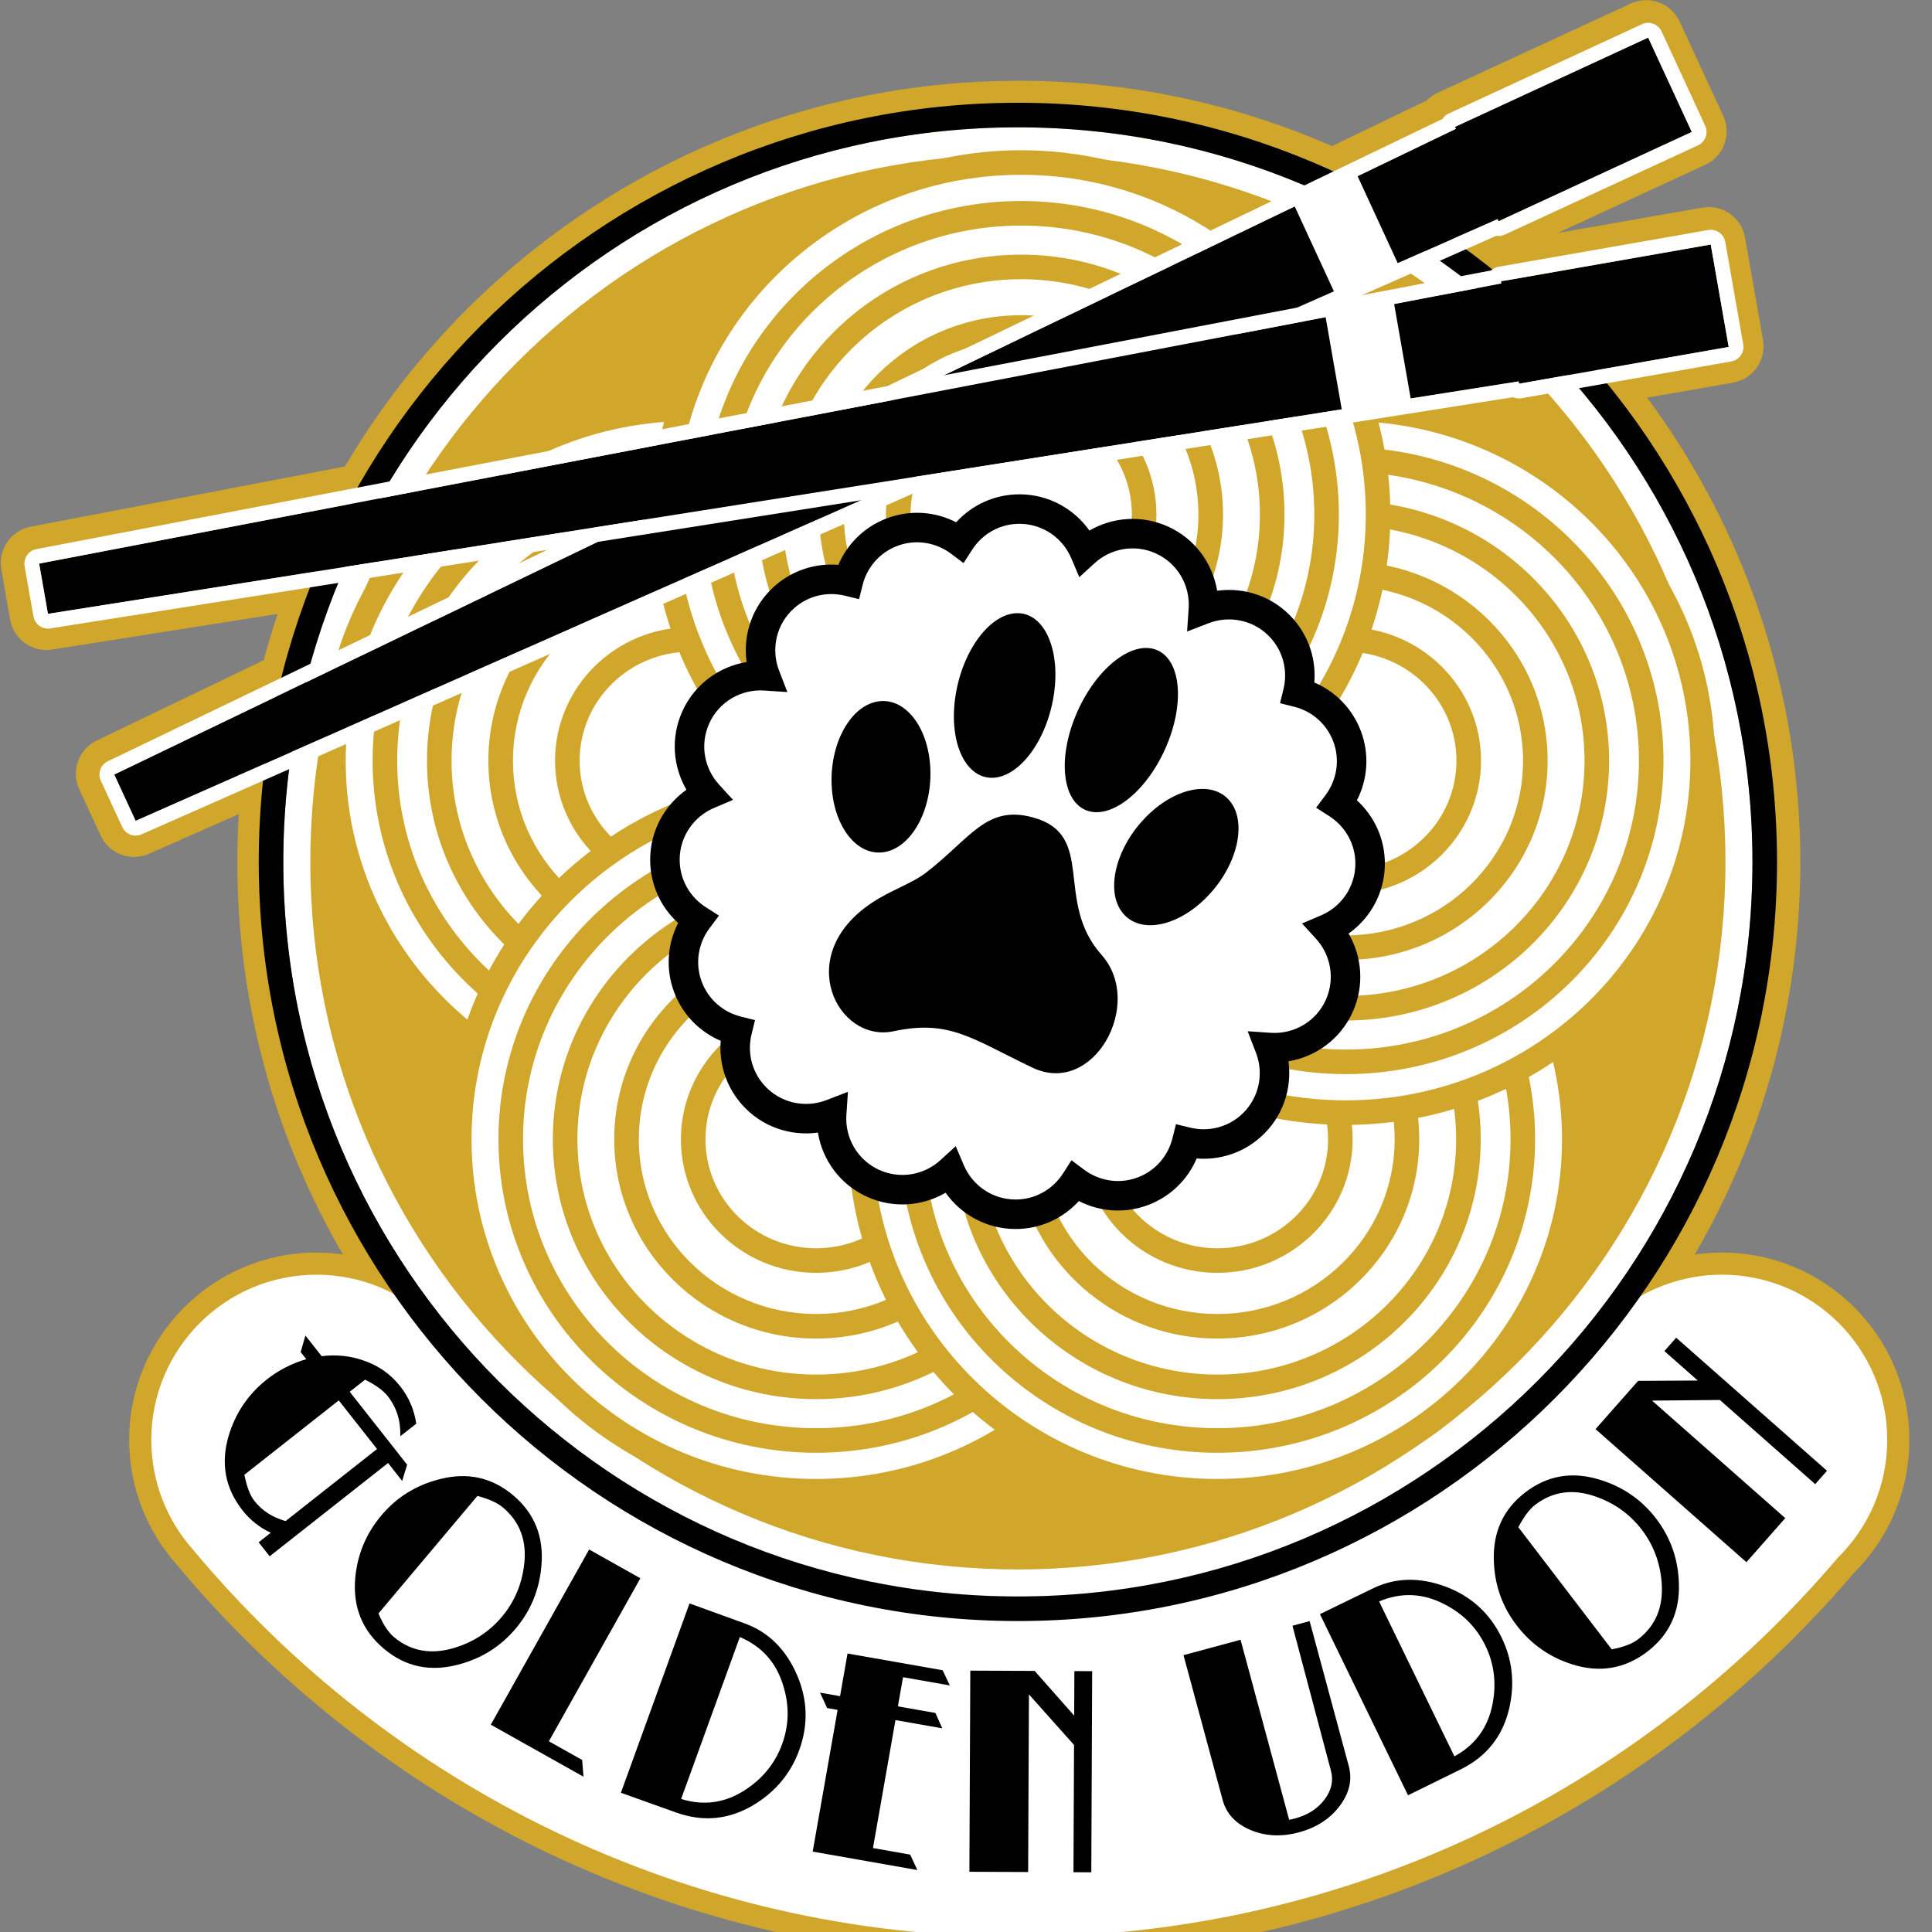 <?xml version="1.0" encoding="UTF-8" standalone="no"?>
<!DOCTYPE svg PUBLIC "-//W3C//DTD SVG 1.1//EN" "http://www.w3.org/Graphics/SVG/1.1/DTD/svg11.dtd">
<svg width="100%" height="100%" viewBox="0 0 32 32" version="1.1" xmlns="http://www.w3.org/2000/svg" xmlns:xlink="http://www.w3.org/1999/xlink" xml:space="preserve" xmlns:serif="http://www.serif.com/" style="fill-rule:evenodd;clip-rule:evenodd;stroke-linejoin:round;stroke-miterlimit:2;">
    <rect x="0" y="0" width="32" height="32" fill="#808080" stroke="none"/>
    <g transform="matrix(0.036,0,0,0.036,0.36,-0.095)">
        <g transform="matrix(1.696,0,0,1.696,-870.649,-118.293)">
            <path d="M868.769,110.938C842.766,99.543 814.037,93.215 783.841,93.215C705.996,93.215 637.892,135.261 601.033,197.855C601.034,197.855 515.78,214.187 515.78,214.187C510.416,215.215 506.868,220.356 507.812,225.736L510.201,239.361C511.144,244.736 516.222,248.363 521.612,247.511L582.789,237.842C581.404,241.969 580.144,246.153 579.011,250.389L533.695,272.198C528.773,274.567 526.662,280.446 528.953,285.404L534.756,297.961C537.046,302.915 542.884,305.119 547.875,302.914L572.237,292.15C571.974,296.473 571.84,300.829 571.84,305.216C571.84,343.978 582.266,380.324 600.46,411.598C598.127,411.269 595.744,411.1 593.321,411.1C565.272,411.1 542.499,433.872 542.499,461.921C542.499,474.783 547.287,486.535 555.173,495.489C609.724,560.995 691.946,602.744 783.841,602.744C874.567,602.744 955.864,562.051 1010.47,497.916C1019.7,488.72 1025.42,475.983 1025.42,461.921C1025.42,433.872 1002.65,411.1 974.602,411.1C972.088,411.1 969.617,411.282 967.201,411.636C985.409,380.353 995.843,343.993 995.843,305.216C995.843,258.03 980.393,214.423 954.285,179.187L977.598,175.098C983.038,174.144 986.674,168.961 985.72,163.521L980.85,135.752C979.896,130.312 974.713,126.675 969.273,127.629L930.035,134.511L970.056,116.017C975.069,113.7 977.255,107.758 974.938,102.744L963.112,77.151C960.795,72.138 954.853,69.952 949.839,72.269L897.435,96.485C896.302,97.009 895.314,97.718 894.489,98.56L868.769,110.938ZM858.617,126.895C856.957,126.197 855.284,125.521 853.601,124.869C853.462,124.815 853.327,124.757 853.195,124.692L853.126,124.671L853.055,124.658L852.774,124.55L852.502,124.447L852.498,124.445L852.835,124.507C852.55,124.348 852.281,124.167 852.031,123.969L850.289,123.62L851.969,123.918L851.888,123.85L851.395,123.763C850.952,123.736 850.514,123.659 850.089,123.533L850.012,123.519L849.729,123.416L849.456,123.317L849.452,123.316L851.49,123.673L851.454,123.564L851.203,123.569L850.535,123.453C850.1,123.426 849.669,123.351 849.251,123.229L849.175,123.216L848.059,122.82L847.568,122.647L846.355,122.228L846.067,122.129L844.678,121.663L844.544,121.618L843.005,121.116C842.861,121.069 842.721,121.019 842.584,120.961L842.443,120.936L842.571,120.956L842.431,120.899L842.314,120.876L842.258,120.861L842.157,120.845C841.593,120.667 841.024,120.49 840.455,120.315L840.215,120.235L840.171,120.229C839.89,120.143 839.603,120.056 839.316,119.97C838.882,119.84 838.473,119.665 838.094,119.451L837.98,119.435C837.695,119.416 837.412,119.376 837.132,119.316L837.031,119.302C836.364,119.111 835.694,118.923 835.022,118.739C834.725,118.658 834.439,118.555 834.166,118.434L834.053,118.423L833.707,118.366L833.581,118.35L833.117,118.228L830.979,117.678L830.979,117.677L830.74,117.611L830.688,117.605L830.401,117.534L830.111,117.462L830.107,117.461L830.381,117.494L830.109,117.388L829.892,117.291L829.519,117.246L829.341,117.231L829.154,117.203L828.944,117.179L828.031,116.964L827.26,116.784L826.531,116.619L825.715,116.436L825.017,116.284L824.173,116.102L823.453,115.951L822.494,115.752L823.689,115.872L823.623,115.725C823.444,115.741 823.263,115.749 823.08,115.749L821.903,115.633L821.313,115.516L820.721,115.4L821.861,115.51C821.861,115.51 821.739,115.256 821.551,114.821C821.061,114.98 820.544,115.075 820.01,115.101L819.721,115.108L818.647,115.011L818.353,114.958L818.348,114.957L818.055,114.904L818.052,114.904L819.108,114.997L819.079,114.936L818.801,114.943L817.753,114.85L816.861,114.696L815.953,114.541L815.348,114.441L814.304,114.272L813.809,114.195L812.656,114.018L812.245,113.958L811.009,113.779L810.657,113.73L809.362,113.554L809.047,113.513L807.715,113.344L807.415,113.307L806.068,113.147L805.763,113.113L804.419,112.966L804.092,112.932L802.77,112.798L802.404,112.764L801.119,112.644L800.702,112.609L799.466,112.505L798.985,112.468L797.811,112.38L797.258,112.342L796.153,112.268L795.521,112.231L794.492,112.171L793.777,112.134L792.828,112.087L792.028,112.054L791.004,112.012L791.222,112.016L791.039,111.699C790.489,111.866 789.906,111.955 789.303,111.955L789.142,111.953L787.291,111.915L786.418,111.899L783.841,111.881L781.301,111.898L780.534,111.913L778.765,111.947L777.886,111.975L776.239,112.029L775.254,112.073L773.585,112.149L773.272,112.157L772.969,112.15C772.286,112.116 771.633,111.968 771.029,111.723L771.048,112.286L771.428,112.274L770.319,112.35L769.443,112.411L768.424,112.49L767.612,112.555L766.58,112.645L765.775,112.716L764.797,112.811L763.776,112.912L763.159,112.944L762.861,112.936C761.17,112.853 759.656,112.069 758.615,110.861L758.78,113.445L759.528,113.398L758.652,113.511L757.994,113.597L757.205,113.705L756.614,113.787L755.765,113.91L755.236,113.987L754.334,114.124L753.86,114.196L752.912,114.347L752.486,114.415L751.499,114.58L751.113,114.645L750.097,114.822L749.742,114.884L748.705,115.072L748.372,115.133L747.325,115.331L747.004,115.393L745.957,115.598L745.636,115.662L744.603,115.873L744.269,115.942L743.262,116.155L742.902,116.232L741.937,116.443L741.535,116.532L740.627,116.738L740.168,116.843L739.334,117.038L738.801,117.164L738.058,117.344L737.285,117.532L736.527,117.625L736.414,117.677L736.281,117.73L736.705,117.677L736.414,117.75L736.145,117.784L736.143,117.784L736.409,117.751L736.414,117.75L736.411,117.751L736.125,117.824L735.975,117.842C735.835,117.892 735.692,117.934 735.546,117.972L733.719,118.452L733.279,118.572L731.797,118.978L731.75,118.984L731.511,119.058L729.692,119.579L729.504,119.634L727.885,120.115L727.532,120.224L726.09,120.667L725.6,120.823L724.306,121.236L723.703,121.434L722.532,121.82L721.839,122.055L720.767,122.42L720.004,122.687L719.01,123.037L718.197,123.33L717.12,123.721L717.083,123.727L716.843,123.823L714.832,124.58L714.2,124.826L712.709,125.407L710.498,125.829C710.291,125.829 710.085,125.818 709.883,125.796L709.933,126.054L712.161,125.625C711.89,125.733 711.62,125.842 711.341,125.955L709.087,126.394L708.819,126.389L708.782,126.386L708.806,126.509L711.069,126.066L710.251,126.402L709.695,126.632L708.941,126.948L708.449,127.155L707.668,127.49L707.202,127.69L706.42,128.031L705.954,128.235L705.191,128.574L704.707,128.791L703.977,129.122L703.463,129.355L702.775,129.673L702.222,129.93L701.583,130.23L700.853,130.575L700.755,130.597C700.616,130.68 700.472,130.757 700.324,130.828C699.882,131.04 699.441,131.254 699.005,131.468L697.313,131.86C696.841,132.384 696.268,132.833 695.603,133.175C695.253,133.355 694.904,133.536 694.563,133.714L693.892,133.879C693.552,134.181 693.172,134.447 692.754,134.671C692.322,134.903 691.891,135.135 691.468,135.366L689.104,135.969C689.039,136.065 688.972,136.159 688.901,136.251L690.699,135.788C690.526,135.883 690.353,135.979 690.188,136.071L688.748,136.444C688.632,136.584 688.509,136.719 688.378,136.848L689.168,136.641C688.915,136.784 688.662,136.927 688.405,137.073L688.199,137.128L687.985,137.207L687.897,137.281L687.889,137.287L688.153,137.217C687.902,137.361 687.651,137.505 687.392,137.654L687.366,137.661L687.141,137.799L685.688,138.65L685.217,138.931L684.127,139.582L684.044,139.605C683.911,139.704 683.773,139.796 683.629,139.884L682.184,140.771L681.778,141.025L680.656,141.728L680.408,141.8L680.406,141.802L680.254,141.929L680.41,141.884C680.248,141.986 680.087,142.089 679.92,142.196L679.896,142.203L679.674,142.353L679.671,142.355L677.963,143.463L677.94,143.47L677.721,143.623L675.597,145.042L674.926,145.502L673.385,146.562L669.951,147.642C667.755,147.642 665.771,146.447 664.724,144.587C647.572,157.331 632.527,172.757 620.213,190.244C620.382,190.333 620.548,190.432 620.71,190.539C623.475,192.366 624.235,196.088 622.408,198.853C622.195,199.176 621.982,199.5 621.77,199.825L616.744,202.549L616.437,202.538L616.58,202.8L621.611,200.07C621.491,200.254 621.371,200.439 621.253,200.622C620.218,202.229 618.483,203.239 616.591,203.359L616.21,203.371L616.148,203.258L615.886,203.14L615.587,202.994C614.518,202.845 613.517,202.411 612.686,201.751L612.842,201.494C612.223,201.001 611.697,200.382 611.306,199.662L611.27,199.589C610.948,199.139 610.686,198.651 610.517,198.13C610.267,196.777 610.49,195.361 611.175,194.133L611.168,194.122C610.228,195.615 610.138,196.96 610.517,198.13C610.627,198.748 610.837,199.352 611.146,199.92C611.538,200.64 612.065,201.259 612.686,201.751C611.788,203.23 610.915,204.714 610.06,206.209C609.62,206.979 609.021,207.632 608.313,208.131C608.163,210.814 606.21,213.154 603.451,213.682L524.592,228.79L525.633,234.727L590.96,224.401C593.083,224.066 595.224,224.892 596.572,226.567C597.919,228.242 598.268,230.51 597.485,232.513C594.501,240.143 591.973,248.005 589.935,256.062C589.499,257.785 588.321,259.226 586.72,259.996L540.673,282.157L544.825,291.142L576.648,277.082C578.61,276.215 580.886,276.462 582.617,277.729C584.348,278.996 585.271,281.091 585.037,283.224C584.246,290.448 583.84,297.785 583.84,305.216C583.84,347.458 596.963,386.658 619.35,418.954C620.929,421.232 620.743,424.295 618.899,426.364C617.054,428.434 614.033,428.97 611.589,427.663C606.143,424.749 599.923,423.1 593.321,423.1C571.895,423.1 554.499,440.495 554.499,461.921C554.499,471.76 558.168,480.749 564.208,487.592C564.247,487.636 564.285,487.68 564.322,487.725C616.693,550.647 695.622,590.744 783.841,590.744C870.998,590.744 949.085,551.608 1001.49,489.95C1001.6,489.816 1001.72,489.686 1001.85,489.562C1008.99,482.524 1013.42,472.736 1013.42,461.921C1013.42,440.495 996.028,423.1 974.602,423.1C967.864,423.1 961.524,424.818 956.001,427.843C953.559,429.18 950.518,428.662 948.657,426.592C946.795,424.521 946.603,421.442 948.192,419.156C970.665,386.822 983.843,347.546 983.843,305.216C983.843,284.569 980.707,264.649 974.884,245.905C974.222,246.207 973.503,246.389 972.761,246.434L972.399,246.445L971.981,246.147C969.657,246.025 967.61,244.565 966.739,242.406L966.726,242.397C966.564,241.928 966.402,241.463 966.239,240.998L966.151,240.728L966.141,240.721C966.022,240.385 965.902,240.051 965.782,239.717C965.694,239.472 965.622,239.225 965.569,238.977C965.45,238.753 965.346,238.519 965.255,238.275C964.907,237.331 964.551,236.39 964.189,235.457C964.115,235.266 964.051,235.073 963.998,234.88L963.944,234.778L963.885,234.645L963.867,234.633C963.759,234.358 963.651,234.084 963.542,233.81L963.443,233.543L963.432,233.536L962.987,232.436L962.771,231.904L962.155,230.422C961.263,228.301 961.683,225.956 963.047,224.292L960.184,222.428C959.576,222.164 959.015,221.8 958.527,221.35L957.848,220.908L958.462,221.292L958.44,221.273L958.171,220.999L957.763,220.734L958.148,220.975C957.776,220.567 957.456,220.105 957.204,219.595L957.203,219.595L957.069,219.325L957.074,219.333L962.444,222.657L962.555,222.044C962.729,221.127 963.098,219.313 963.611,217.517C961.725,213.662 959.719,209.876 957.596,206.164C956.774,206.785 955.797,207.189 954.757,207.323L954.568,207.573L954.311,207.904L952.739,207.015C951.425,206.774 950.229,206.098 949.344,205.097L949.171,205L949.343,205.096C949.179,204.915 949.027,204.721 948.888,204.516L948.87,204.505L948.258,203.513C947.145,201.717 947.093,199.563 947.933,197.786C945.968,197.85 944.012,196.946 942.808,195.21L942.676,195.022C941.952,193.979 941.217,192.944 940.473,191.917L940.317,191.69L940.303,191.683C940.239,191.595 940.176,191.508 940.112,191.422L940.115,191.426L940.169,191.453C939.333,190.047 939.135,188.413 939.516,186.915L938.658,186.502C937.313,186.349 936.058,185.746 935.1,184.79L935.021,184.752L935.1,184.79L934.879,184.559L934.807,184.474L934.793,184.468C934.629,184.262 934.461,184.054 934.292,183.845L938.959,186.074C938.959,186.074 938.97,185.534 939.017,184.694L938.582,185.609L933.929,183.397C933.866,183.32 933.803,183.242 933.74,183.165L935.051,182.098L931.333,180.27L935.135,182.03L935.139,182.026L931.284,180.213L935.163,182.007L935.874,181.428C935.952,178.795 936.378,171.293 938.694,171.313C939.593,170.155 940.902,169.35 942.388,169.09L973.555,163.624L970.067,143.734L916.922,153.054C916.718,153.09 916.515,153.115 916.313,153.13L916.01,153.144C913.673,153.195 911.535,151.873 910.515,149.819C909.733,149.614 908.988,149.245 908.329,148.72C906.063,146.914 903.755,145.155 901.407,143.445C899.673,142.182 898.745,140.089 898.973,137.956C899.202,135.823 900.552,133.974 902.515,133.107L907.206,131.034C907.02,128.608 908.333,126.211 910.673,125.13C913.255,123.937 916.248,124.735 917.922,126.889L959.575,107.64L951.104,89.31L904.147,111.009L906.1,105.7L902.935,107.163C902.38,107.857 901.673,108.419 900.868,108.807L871.466,122.957C869.864,123.728 868.002,123.749 866.383,123.013C864.994,122.382 863.596,121.767 862.19,121.17L860.942,127.363L858.617,126.895ZM960.447,222.534L963.119,224.206L963.121,224.205L960.657,222.609L960.526,222.566L960.447,222.534ZM963.155,224.103L963.27,223.491L963.394,222.871C963.244,222.892 963.092,222.908 962.939,222.916L962.712,223.199L962.282,222.917C961.801,222.894 961.331,222.814 960.88,222.682L963.155,224.103ZM965.496,222.171C965.384,222.228 965.273,222.286 965.161,222.344L964.963,222.43L964.72,222.749L964.528,222.995C964.79,222.833 965.068,222.689 965.361,222.566C965.539,222.491 965.72,222.425 965.901,222.369L965.743,222.023L965.496,222.171ZM957.221,219.606L962.124,222.646L962.148,222.647L957.074,219.333L957.221,219.606ZM957.222,219.607C957.577,220.237 958.037,220.788 958.575,221.241L960.027,222.148C960.593,222.398 961.201,222.561 961.831,222.622L957.222,219.607ZM958.688,221.333C959.006,221.59 959.349,221.813 959.713,221.997L958.688,221.333ZM954.301,207.887L954.301,207.886L954.366,207.361L953.987,207.373L953.512,207.107C953.257,207.094 953.006,207.064 952.758,207.019L954.301,207.887ZM616.148,203.258L616.171,203.268L616.084,203.041L616.029,203.039L616.148,203.258ZM616.084,203.041L616.11,203.042L616.024,202.883L615.978,202.767L615.96,202.765L616.024,202.883L616.035,202.91L616.084,203.041ZM621.273,200.573C620.227,202.019 618.59,202.922 616.81,203.039L620.894,200.779L621.273,200.573ZM614.236,199.233L614.13,199.403L615.8,202.471L615.867,202.483L615.978,202.767L616.169,202.786L616.274,202.79L616.124,202.513L615.928,202.493L615.867,202.483L615.563,201.707L615.187,200.786L614.294,199.141L614.236,199.233ZM611.307,193.952L611.297,193.961L611.235,194.082L611.258,194.125L611.219,194.215L614.086,199.474L614.13,199.403L611.258,194.125L611.318,193.986L611.345,193.934L611.307,193.952ZM611.175,194.133L611.192,194.165L611.235,194.082L611.221,194.057L611.175,194.133ZM611.21,194.054L611.206,194.061L611.21,194.054ZM940.332,191.704L940.501,191.897L940.592,191.831L940.324,191.694L940.332,191.704ZM940.292,191.653L940.184,191.477L940.135,191.451L940.292,191.653ZM940.135,191.451L940.182,191.475L940.169,191.453L940.115,191.426L940.135,191.451ZM938.995,186.53L938.66,186.502L939.516,186.914L939.523,186.887L939.572,186.714L939.477,186.717L939.093,186.533L938.995,186.53ZM938.531,178.47C938.257,178.976 937.981,179.468 937.718,179.927L938.908,178.957L938.779,178.796C938.692,178.69 938.609,178.581 938.531,178.47ZM687.101,137.732L687.106,137.74L687.195,137.707L687.101,137.732ZM687.596,137.523L687.553,137.536L687.509,137.565L687.556,137.544L687.596,137.523ZM688.61,136.944L688.132,137.081L688.126,137.088L688.024,137.174L686.944,137.46L686.953,137.476C687.305,137.418 687.65,137.329 687.985,137.207L688.024,137.174L688.199,137.128C688.338,137.072 688.475,137.011 688.61,136.944ZM682.083,128.723L682.153,128.987L682.169,128.991L682.091,128.698L682.083,128.723ZM681.423,127.813L681.385,127.866L681.721,128.445L681.519,127.69L681.423,127.813ZM681.736,127.43L681.921,128.12L681.931,128.099L681.749,127.416L681.736,127.43ZM682.445,126.752L682.263,126.906L682.517,126.828L682.528,126.825L682.498,126.711L682.445,126.752ZM682.813,126.753L682.751,126.521L682.737,126.532L682.796,126.757L682.804,126.755L682.813,126.753ZM703.337,122.104L703.058,122.228C703.78,124.649 705.957,126.373 708.501,126.5L708.474,126.362C706.061,126.116 704.026,124.432 703.337,122.104ZM708.938,125.623L707.88,120.169L707.582,120.292L708.612,125.525C708.72,125.56 708.828,125.593 708.938,125.623L709.007,125.981L709.136,126.001L709.318,126.021L709.345,126.159L709.319,126.021L709.318,126.021L709.255,125.698L709.184,125.684L708.938,125.623ZM707.309,120.405C706.449,120.762 705.592,121.125 704.734,121.495C705.256,123.306 706.59,124.734 708.287,125.406L708.373,125.848L708.62,125.909L708.691,125.923L708.724,126.094L708.855,126.114L709.037,126.135L709.007,125.981L708.876,125.961L708.691,125.923L708.612,125.525L708.438,125.465L708.287,125.406L707.309,120.405ZM711.53,125.864L710.304,126.13C710.721,126.085 711.132,125.996 711.53,125.864ZM709.256,125.699L708.162,120.052L708.153,120.056L709.255,125.698L709.256,125.699L709.319,126.021L709.399,126.03L709.628,126.046L709.572,125.756L709.44,125.736L709.256,125.699ZM706.305,115.275C704.523,116.626 703.601,118.904 704.041,121.188C704.077,121.375 704.122,121.558 704.174,121.737L703.895,121.859C704.519,123.99 706.27,125.586 708.41,126.037L708.373,125.848C706.377,125.311 704.765,123.766 704.174,121.737L704.734,121.495C704.683,121.318 704.639,121.138 704.604,120.955C704.213,118.907 704.915,116.867 706.349,115.495L706.305,115.275ZM735.963,117.844L735.526,117.899L735.527,117.902L735.685,117.887L735.963,117.844ZM736.409,117.752L736.116,117.794L735.977,117.842L736.052,117.83L736.409,117.752ZM706.758,114.962L706.558,115.093L706.594,115.274L706.702,115.181L706.885,115.039L706.859,114.903L706.758,114.962ZM707.119,114.756L707.138,114.858L707.154,114.848L707.135,114.748L707.119,114.756ZM757.159,106.984C755.697,107.18 754.239,107.391 752.784,107.617L752.791,107.82C752.983,110.876 755.44,113.28 758.465,113.436L758.278,110.433C757.631,109.53 757.228,108.439 757.167,107.252L757.159,106.984ZM766.591,105.95L765.052,106.088C765.047,106.217 765.047,106.346 765.051,106.476C765.15,109.608 767.636,112.116 770.73,112.277L770.708,111.583C768.724,110.644 767.335,108.649 767.274,106.314C767.27,106.173 767.271,106.033 767.279,105.894L766.591,105.95ZM903.241,106.749L903.321,106.632C903.296,106.671 903.269,106.71 903.241,106.749ZM733.18,106.225L733.184,106.224L733.183,106.224L733.18,106.225ZM733.464,106.129L733.472,106.189L733.485,106.188L733.477,106.124L733.464,106.129Z" style="fill:rgb(208,166,43);"/>
        </g>
        <g transform="matrix(1.696,0,0,1.696,-870.649,-118.293)">
            <path d="M942.4,436.843C949.873,427.263 961.523,421.1 974.602,421.1C997.132,421.1 1015.42,439.391 1015.42,461.921C1015.42,473.355 1010.71,483.697 1003.13,491.111C950.356,553.278 871.671,592.744 783.841,592.744C694.983,592.744 615.486,552.348 562.729,488.938C556.365,481.74 552.499,472.278 552.499,461.921C552.499,439.391 570.791,421.1 593.321,421.1C605.825,421.1 617.024,426.734 624.515,435.601L635.838,426.414L927.477,425.828L942.4,436.843Z" style="fill:white;"/>
        </g>
        <g transform="matrix(1.696,0,0,1.696,-870.649,-118.293)">
            <path d="M941.778,431.412L929.852,422.609C929.162,422.1 928.326,421.826 927.469,421.828L635.83,422.414C634.915,422.416 634.028,422.732 633.318,423.308L624.907,430.132C616.802,422.078 605.638,417.1 593.321,417.1C568.583,417.1 548.499,437.183 548.499,461.921C548.499,473.282 552.735,483.662 559.71,491.563C613.182,555.807 693.769,596.744 783.841,596.744C872.828,596.744 952.557,556.788 1006.06,493.836C1014.31,485.709 1019.42,474.408 1019.42,461.921C1019.42,437.183 999.34,417.1 974.602,417.1C961.645,417.1 949.964,422.608 941.778,431.412ZM940.024,440.061C941.768,441.348 944.22,441.012 945.554,439.303C952.295,430.662 962.804,425.1 974.602,425.1C994.924,425.1 1011.42,441.599 1011.42,461.921C1011.42,472.235 1007.17,481.563 1000.33,488.251C1000.24,488.337 1000.16,488.428 1000.08,488.523C948.04,549.825 870.45,588.744 783.841,588.744C696.219,588.744 617.827,548.908 565.804,486.379C565.778,486.349 565.752,486.318 565.725,486.288C559.986,479.796 556.499,471.262 556.499,461.921C556.499,441.599 572.998,425.1 593.321,425.1C604.6,425.1 614.702,430.184 621.46,438.183C622.866,439.847 625.344,440.08 627.036,438.707L637.26,430.411L926.164,429.83L940.024,440.061Z" style="fill:white;"/>
        </g>
        <g transform="matrix(1.455,0,0,1.455,-1282.55,-192.191)">
            <circle cx="1196.47" cy="406.447" r="232.28" style="fill:rgb(208,166,43);"/>
        </g>
        <g transform="matrix(1.455,0,0,1.455,-1282.55,-192.191)">
            <path d="M1196.47,174.167C1324.67,174.167 1428.75,278.248 1428.75,406.447C1428.75,534.646 1324.67,638.728 1196.47,638.728C1068.27,638.728 964.19,534.646 964.19,406.447C964.19,278.248 1068.27,174.167 1196.47,174.167ZM1196.47,182.712C1319.95,182.712 1420.21,282.964 1420.21,406.447C1420.21,529.93 1319.95,630.182 1196.47,630.182C1072.99,630.182 972.736,529.93 972.736,406.447C972.736,282.964 1072.99,182.712 1196.47,182.712Z" style="fill:white;"/>
        </g>
        <g transform="matrix(1.455,0,0,1.455,-1282.55,-192.191)">
            <path d="M1196.47,166.398C1063.98,166.398 956.422,273.96 956.422,406.447C956.422,538.934 1063.98,646.496 1196.47,646.496C1328.96,646.496 1436.52,538.934 1436.52,406.447C1436.52,273.96 1328.96,166.398 1196.47,166.398ZM1196.47,174.167C1324.67,174.167 1428.75,278.248 1428.75,406.447C1428.75,534.646 1324.67,638.728 1196.47,638.728C1068.27,638.728 964.19,534.646 964.19,406.447C964.19,278.248 1068.27,174.167 1196.47,174.167Z"/>
        </g>
        <g transform="matrix(2.001,0,0,2.001,-1936.04,-414.183)">
            <path d="M1055.01,548.815L1051.77,544.694L1024.54,566.143L1022.01,562.925L1024.79,560.732C1022.22,559.526 1020.06,557.814 1018.31,555.593C1014.31,550.513 1013.24,544.797 1015.11,538.444C1016.69,533.175 1019.63,528.845 1023.93,525.456C1026.61,523.344 1029.62,521.798 1032.96,520.818L1031.67,519.181L1032.76,515.39L1036.5,520.131C1039.81,519.722 1042.97,520.037 1045.98,521.076C1049.47,522.231 1052.33,524.22 1054.55,527.042C1056.54,529.563 1057.77,532.433 1058.25,535.651L1054.58,538.541C1054.69,534.98 1053.72,531.902 1051.68,529.305C1050.67,528.026 1048.94,526.767 1046.48,525.53L1042.95,528.316L1056.15,545.08L1055.01,548.815ZM1028.2,558.051L1049.23,541.477L1040.43,530.3L1018.73,547.397C1019.27,550.143 1020.04,552.155 1021.05,553.435C1022.8,555.655 1025.18,557.194 1028.2,558.051Z" style="fill-rule:nonzero;"/>
            <path d="M1081.11,582.759C1077.61,586.919 1073.18,589.688 1067.83,591.064C1061.39,592.756 1055.72,591.535 1050.81,587.401C1045.86,583.236 1043.66,577.853 1044.21,571.253C1044.69,565.774 1046.69,560.939 1050.22,556.75C1053.72,552.589 1058.15,549.821 1063.5,548.444C1069.94,546.752 1075.61,547.973 1080.52,552.107C1085.43,556.241 1087.6,561.623 1087.03,568.252C1086.59,573.762 1084.61,578.598 1081.11,582.759ZM1077.92,580.074C1080.77,576.688 1082.48,572.73 1083.04,568.199C1083.75,562.668 1082.12,558.237 1078.16,554.905C1076.92,553.856 1074.97,552.974 1072.31,552.259L1049.56,579.289C1050.63,581.81 1051.81,583.61 1053.09,584.69C1057.01,587.991 1061.67,588.821 1067.06,587.18C1071.45,585.829 1075.07,583.46 1077.92,580.074Z" style="fill-rule:nonzero;"/>
            <path d="M1096.7,616.822L1075.39,604.863L1098,564.582L1109.78,571.195L1088.74,608.679L1096.39,612.97L1096.7,616.822Z" style="fill-rule:nonzero;"/>
            <path d="M1146.3,610.72C1144.39,615.975 1140.98,620.123 1136.06,623.165C1130.35,626.682 1124.33,627.314 1118.02,625.064L1105.3,620.513L1121.08,576.98L1133.78,581.584C1139.23,583.56 1143.24,587.529 1145.82,593.49C1148.25,599.159 1148.41,604.902 1146.3,610.72ZM1142.38,609.3C1143.97,604.927 1144.05,600.47 1142.64,595.929C1141.06,590.606 1137.72,586.865 1132.65,584.705L1119.15,621.943C1124.42,623.574 1129.37,622.854 1133.99,619.785C1138.01,617.132 1140.81,613.637 1142.38,609.3Z" style="fill-rule:nonzero;"/>
            <path d="M1173.46,638.28L1149.4,634.045L1155.13,601.463L1152.72,601.04L1151.09,597.495L1155.69,598.305L1157.41,588.497L1179.28,592.346L1180.93,595.835L1170.17,593.942L1168.99,600.646L1177.62,602.166L1179.19,605.698L1168.43,603.805L1163.26,633.228L1171.82,634.736L1173.46,638.28Z" style="fill-rule:nonzero;"/>
            <path d="M1213.46,638.804L1209.36,638.786L1209.49,609.529L1199.12,597.894L1198.94,638.741L1185.43,638.682L1185.64,592.434L1200.44,592.498L1209.52,602.778L1209.57,592.538L1213.66,592.556L1213.46,638.804Z" style="fill-rule:nonzero;"/>
            <path d="M1272.65,614.341C1273.51,617.492 1272.82,620.552 1270.59,623.523C1268.37,626.494 1265.24,628.522 1261.22,629.609C1257.2,630.695 1253.48,630.515 1250.06,629.068C1246.64,627.621 1244.51,625.322 1243.66,622.172L1234.66,588.875L1247.78,585.335L1258.95,626.724C1259.24,626.686 1259.71,626.579 1260.36,626.404C1263.27,625.617 1265.52,624.165 1267.11,622.046C1268.69,619.928 1269.18,617.728 1268.56,615.446L1259.71,582.112L1263.66,581.044L1272.65,614.341Z" style="fill-rule:nonzero;"/>
            <path d="M1307.81,584.842C1310.25,589.868 1310.85,595.208 1309.61,600.861C1308.15,607.406 1304.42,612.162 1298.4,615.129L1286.28,621.089L1266.03,579.448L1278.18,573.539C1283.39,571.004 1289.03,570.887 1295.11,573.188C1300.87,575.392 1305.1,579.277 1307.81,584.842ZM1304.06,586.665C1302.02,582.483 1298.89,579.317 1294.64,577.167C1289.72,574.599 1284.71,574.385 1279.63,576.525L1296.95,612.144C1301.79,609.498 1304.72,605.446 1305.74,599.986C1306.64,595.254 1306.08,590.814 1304.06,586.665Z" style="fill-rule:nonzero;"/>
            <path d="M1343.33,557.481C1346.63,561.801 1348.38,566.724 1348.56,572.25C1348.82,578.898 1346.4,584.172 1341.3,588.071C1336.16,591.998 1330.43,592.981 1324.11,591.018C1318.86,589.362 1314.57,586.359 1311.25,582.008C1307.94,577.688 1306.2,572.765 1306.02,567.24C1305.76,560.591 1308.18,555.317 1313.28,551.419C1318.38,547.52 1324.1,546.567 1330.45,548.56C1335.73,550.186 1340.03,553.16 1343.33,557.481ZM1340.02,560.012C1337.33,556.496 1333.84,553.975 1329.53,552.448C1324.29,550.556 1319.61,551.182 1315.5,554.324C1314.21,555.313 1312.92,557.026 1311.65,559.463L1333.11,587.533C1335.8,587.032 1337.82,586.273 1339.15,585.255C1343.22,582.141 1345.04,577.776 1344.6,572.16C1344.24,567.577 1342.71,563.528 1340.02,560.012Z" style="fill-rule:nonzero;"/>
            <path d="M1382.62,546.483L1379.91,549.554L1357.98,530.2L1342.39,530.347L1373.02,557.368L1364.09,567.499L1329.4,536.905L1339.19,525.804L1352.91,525.734L1345.23,518.96L1347.94,515.888L1382.62,546.483Z" style="fill-rule:nonzero;"/>
        </g>
        <g transform="matrix(4.78919e-16,2.912,-2.912,7.81148e-17,1357.71,191.612)">
            <g transform="matrix(0,-1,-1,0,55.291,305.01)">
                <path d="M-55.607,-55.606C-86.749,-55.606 -111.994,-30.709 -111.994,0.001C-111.994,30.711 -86.749,55.607 -55.607,55.607C-24.465,55.607 0.781,30.711 0.781,0.001C0.781,-30.709 -24.465,-55.606 -55.607,-55.606" style="fill:white;fill-rule:nonzero;"/>
            </g>
            <g transform="matrix(-3.08149e-33,-1,-1,2.46519e-32,55.291,305.01)">
                <path d="M-55.606,-57.546C-23.406,-57.546 2.722,-31.753 2.722,0C2.722,31.754 -23.406,57.547 -55.606,57.547C-87.806,57.547 -113.934,31.754 -113.934,0C-113.934,-31.753 -87.806,-57.546 -55.606,-57.546ZM-55.606,-53.665C-85.649,-53.665 -110.053,-29.626 -110.053,0C-110.053,29.627 -85.649,53.666 -55.606,53.666C-25.563,53.666 -1.159,29.627 -1.159,0C-1.159,-29.626 -25.563,-53.665 -55.606,-53.665Z" style="fill:rgb(208,166,43);"/>
            </g>
            <g transform="matrix(-3.08149e-33,-1,-1,2.46519e-32,55.291,321.506)">
                <path d="M-39.11,-41.051C-16.143,-41.051 2.49,-22.649 2.49,0C2.49,22.649 -16.143,41.051 -39.11,41.051C-62.078,41.051 -80.711,22.649 -80.711,0C-80.711,-22.649 -62.078,-41.051 -39.11,-41.051ZM-39.11,-37.17C-59.921,-37.17 -76.83,-20.522 -76.83,0C-76.83,20.522 -59.921,37.17 -39.11,37.17C-18.3,37.17 -1.391,20.522 -1.391,0C-1.391,-20.522 -18.3,-37.17 -39.11,-37.17Z" style="fill:rgb(208,166,43);"/>
            </g>
            <g transform="matrix(-3.08149e-33,-1,-1,2.46519e-32,55.291,341.461)">
                <path d="M-19.156,-21.097C-7.356,-21.097 2.21,-11.636 2.21,0C2.21,11.636 -7.356,21.097 -19.156,21.097C-30.956,21.097 -40.522,11.636 -40.522,0C-40.522,-11.636 -30.956,-21.097 -19.156,-21.097ZM-19.156,-17.215C-28.798,-17.215 -36.64,-9.509 -36.64,0C-36.64,9.509 -28.798,17.215 -19.156,17.215C-9.514,17.215 -1.672,9.509 -1.672,0C-1.672,-9.509 -9.514,-17.215 -19.156,-17.215Z" style="fill:rgb(208,166,43);"/>
            </g>
            <g transform="matrix(1.2326e-32,-1.542,-1.542,4.93038e-32,55.291,331.086)">
                <path d="M-19.156,-20.415C-7.735,-20.415 1.528,-11.262 1.528,0C1.528,11.262 -7.735,20.415 -19.156,20.415C-30.577,20.415 -39.84,11.262 -39.84,0C-39.84,-11.262 -30.577,-20.415 -19.156,-20.415ZM-19.156,-17.897C-29.177,-17.897 -37.322,-9.883 -37.322,0C-37.322,9.883 -29.177,17.897 -19.156,17.897C-9.135,17.897 -0.99,9.883 -0.99,0C-0.99,-9.883 -9.135,-17.897 -19.156,-17.897Z" style="fill:rgb(208,166,43);"/>
            </g>
            <g transform="matrix(4.93038e-32,-2.484,-2.484,4.93038e-32,55.291,313.032)">
                <path d="M-19.156,-19.937C-8.001,-19.937 1.05,-11.001 1.05,0C1.05,11.001 -8.001,19.937 -19.156,19.937C-30.311,19.937 -39.362,11.001 -39.362,0C-39.362,-11.001 -30.311,-19.937 -19.156,-19.937ZM-19.156,-18.375C-29.443,-18.375 -37.8,-10.144 -37.8,0C-37.8,10.144 -29.443,18.375 -19.156,18.375C-8.869,18.375 -0.512,10.144 -0.512,0C-0.512,-10.144 -8.869,-18.375 -19.156,-18.375Z" style="fill:rgb(208,166,43);"/>
            </g>
        </g>
        <g transform="matrix(4.78919e-16,2.912,-2.912,7.81148e-17,1415.61,365.818)">
            <g transform="matrix(0,-1,-1,0,55.291,305.01)">
                <path d="M-55.607,-55.606C-86.749,-55.606 -111.994,-30.709 -111.994,0.001C-111.994,30.711 -86.749,55.607 -55.607,55.607C-24.465,55.607 0.781,30.711 0.781,0.001C0.781,-30.709 -24.465,-55.606 -55.607,-55.606" style="fill:white;fill-rule:nonzero;"/>
            </g>
            <g transform="matrix(-3.08149e-33,-1,-1,2.46519e-32,55.291,305.01)">
                <path d="M-55.606,-57.546C-23.406,-57.546 2.722,-31.753 2.722,0C2.722,31.754 -23.406,57.547 -55.606,57.547C-87.806,57.547 -113.934,31.754 -113.934,0C-113.934,-31.753 -87.806,-57.546 -55.606,-57.546ZM-55.606,-53.665C-85.649,-53.665 -110.053,-29.626 -110.053,0C-110.053,29.627 -85.649,53.666 -55.606,53.666C-25.563,53.666 -1.159,29.627 -1.159,0C-1.159,-29.626 -25.563,-53.665 -55.606,-53.665Z" style="fill:rgb(208,166,43);"/>
            </g>
            <g transform="matrix(-3.08149e-33,-1,-1,2.46519e-32,55.291,321.506)">
                <path d="M-39.111,-41.051C-16.143,-41.051 2.49,-22.649 2.49,0C2.49,22.649 -16.143,41.051 -39.111,41.051C-62.078,41.051 -80.711,22.649 -80.711,0C-80.711,-22.649 -62.078,-41.051 -39.111,-41.051ZM-39.111,-37.17C-59.921,-37.17 -76.83,-20.522 -76.83,0C-76.83,20.522 -59.921,37.17 -39.111,37.17C-18.3,37.17 -1.391,20.522 -1.391,0C-1.391,-20.522 -18.3,-37.17 -39.111,-37.17Z" style="fill:rgb(208,166,43);"/>
            </g>
            <g transform="matrix(-3.08149e-33,-1,-1,2.46519e-32,55.291,341.461)">
                <path d="M-19.156,-21.097C-7.356,-21.097 2.21,-11.636 2.21,0C2.21,11.636 -7.356,21.097 -19.156,21.097C-30.956,21.097 -40.522,11.636 -40.522,0C-40.522,-11.636 -30.956,-21.097 -19.156,-21.097ZM-19.156,-17.215C-28.798,-17.215 -36.64,-9.509 -36.64,0C-36.64,9.509 -28.798,17.215 -19.156,17.215C-9.514,17.215 -1.672,9.509 -1.672,0C-1.672,-9.509 -9.514,-17.215 -19.156,-17.215Z" style="fill:rgb(208,166,43);"/>
            </g>
            <g transform="matrix(1.2326e-32,-1.542,-1.542,4.93038e-32,55.291,331.086)">
                <path d="M-19.156,-20.415C-7.735,-20.415 1.528,-11.262 1.528,0C1.528,11.262 -7.735,20.415 -19.156,20.415C-30.577,20.415 -39.84,11.262 -39.84,0C-39.84,-11.262 -30.577,-20.415 -19.156,-20.415ZM-19.156,-17.897C-29.177,-17.897 -37.322,-9.883 -37.322,0C-37.322,9.883 -29.177,17.897 -19.156,17.897C-9.135,17.897 -0.99,9.883 -0.99,0C-0.99,-9.883 -9.135,-17.897 -19.156,-17.897Z" style="fill:rgb(208,166,43);"/>
            </g>
            <g transform="matrix(4.93038e-32,-2.484,-2.484,4.93038e-32,55.291,313.032)">
                <path d="M-19.156,-19.937C-8.001,-19.937 1.05,-11.001 1.05,0C1.05,11.001 -8.001,19.937 -19.156,19.937C-30.311,19.937 -39.362,11.001 -39.362,0C-39.362,-11.001 -30.311,-19.937 -19.156,-19.937ZM-19.156,-18.375C-29.443,-18.375 -37.8,-10.144 -37.8,0C-37.8,10.144 -29.443,18.375 -19.156,18.375C-8.869,18.375 -0.512,10.144 -0.512,0C-0.512,-10.144 -8.869,-18.375 -19.156,-18.375Z" style="fill:rgb(208,166,43);"/>
            </g>
        </g>
        <g transform="matrix(4.78919e-16,2.912,-2.912,7.81148e-17,1600.23,365.818)">
            <g transform="matrix(0,-1,-1,0,55.291,305.01)">
                <path d="M-55.607,-55.606C-86.749,-55.606 -111.994,-30.709 -111.994,0.001C-111.994,30.711 -86.749,55.607 -55.607,55.607C-24.465,55.607 0.781,30.711 0.781,0.001C0.781,-30.709 -24.465,-55.606 -55.607,-55.606" style="fill:white;fill-rule:nonzero;"/>
            </g>
            <g transform="matrix(-3.08149e-33,-1,-1,2.46519e-32,55.291,305.01)">
                <path d="M-55.606,-57.546C-23.406,-57.546 2.722,-31.753 2.722,0C2.722,31.754 -23.406,57.547 -55.606,57.547C-87.806,57.547 -113.934,31.754 -113.934,0C-113.934,-31.753 -87.806,-57.546 -55.606,-57.546ZM-55.606,-53.665C-85.649,-53.665 -110.053,-29.626 -110.053,0C-110.053,29.627 -85.649,53.666 -55.606,53.666C-25.563,53.666 -1.159,29.627 -1.159,0C-1.159,-29.626 -25.563,-53.665 -55.606,-53.665Z" style="fill:rgb(208,166,43);"/>
            </g>
            <g transform="matrix(-3.08149e-33,-1,-1,2.46519e-32,55.291,321.506)">
                <path d="M-39.111,-41.051C-16.143,-41.051 2.49,-22.649 2.49,0C2.49,22.649 -16.143,41.051 -39.111,41.051C-62.078,41.051 -80.711,22.649 -80.711,0C-80.711,-22.649 -62.078,-41.051 -39.111,-41.051ZM-39.111,-37.17C-59.921,-37.17 -76.83,-20.522 -76.83,0C-76.83,20.522 -59.921,37.17 -39.111,37.17C-18.3,37.17 -1.391,20.522 -1.391,0C-1.391,-20.522 -18.3,-37.17 -39.111,-37.17Z" style="fill:rgb(208,166,43);"/>
            </g>
            <g transform="matrix(-3.08149e-33,-1,-1,2.46519e-32,55.291,341.461)">
                <path d="M-19.156,-21.097C-7.356,-21.097 2.21,-11.636 2.21,0C2.21,11.636 -7.356,21.097 -19.156,21.097C-30.956,21.097 -40.522,11.636 -40.522,0C-40.522,-11.636 -30.956,-21.097 -19.156,-21.097ZM-19.156,-17.215C-28.798,-17.215 -36.64,-9.509 -36.64,0C-36.64,9.509 -28.798,17.215 -19.156,17.215C-9.514,17.215 -1.672,9.509 -1.672,0C-1.672,-9.509 -9.514,-17.215 -19.156,-17.215Z" style="fill:rgb(208,166,43);"/>
            </g>
            <g transform="matrix(1.2326e-32,-1.542,-1.542,4.93038e-32,55.291,331.086)">
                <path d="M-19.156,-20.415C-7.735,-20.415 1.528,-11.262 1.528,0C1.528,11.262 -7.735,20.415 -19.156,20.415C-30.577,20.415 -39.84,11.262 -39.84,0C-39.84,-11.262 -30.577,-20.415 -19.156,-20.415ZM-19.156,-17.897C-29.177,-17.897 -37.322,-9.883 -37.322,0C-37.322,9.883 -29.177,17.897 -19.156,17.897C-9.135,17.897 -0.99,9.883 -0.99,0C-0.99,-9.883 -9.135,-17.897 -19.156,-17.897Z" style="fill:rgb(208,166,43);"/>
            </g>
            <g transform="matrix(4.93038e-32,-2.484,-2.484,4.93038e-32,55.291,313.032)">
                <path d="M-19.156,-19.937C-8.001,-19.937 1.05,-11.001 1.05,0C1.05,11.001 -8.001,19.937 -19.156,19.937C-30.311,19.937 -39.362,11.001 -39.362,0C-39.362,-11.001 -30.311,-19.937 -19.156,-19.937ZM-19.156,-18.375C-29.443,-18.375 -37.8,-10.144 -37.8,0C-37.8,10.144 -29.443,18.375 -19.156,18.375C-8.869,18.375 -0.512,10.144 -0.512,0C-0.512,-10.144 -8.869,-18.375 -19.156,-18.375Z" style="fill:rgb(208,166,43);"/>
            </g>
        </g>
        <g transform="matrix(4.78919e-16,2.912,-2.912,7.81148e-17,1659.3,191.612)">
            <g transform="matrix(0,-1,-1,0,55.291,305.01)">
                <path d="M-55.607,-55.606C-86.749,-55.606 -111.994,-30.709 -111.994,0.001C-111.994,30.711 -86.749,55.607 -55.607,55.607C-24.465,55.607 0.781,30.711 0.781,0.001C0.781,-30.709 -24.465,-55.606 -55.607,-55.606" style="fill:white;fill-rule:nonzero;"/>
            </g>
            <g transform="matrix(-3.08149e-33,-1,-1,2.46519e-32,55.291,305.01)">
                <path d="M-55.606,-57.546C-23.406,-57.546 2.722,-31.753 2.722,0C2.722,31.754 -23.406,57.547 -55.606,57.547C-87.806,57.547 -113.934,31.754 -113.934,0C-113.934,-31.753 -87.806,-57.546 -55.606,-57.546ZM-55.606,-53.665C-85.649,-53.665 -110.053,-29.626 -110.053,0C-110.053,29.627 -85.649,53.666 -55.606,53.666C-25.563,53.666 -1.159,29.627 -1.159,0C-1.159,-29.626 -25.563,-53.665 -55.606,-53.665Z" style="fill:rgb(208,166,43);"/>
            </g>
            <g transform="matrix(-3.08149e-33,-1,-1,2.46519e-32,55.291,321.506)">
                <path d="M-39.111,-41.051C-16.143,-41.051 2.49,-22.649 2.49,0C2.49,22.649 -16.143,41.051 -39.111,41.051C-62.078,41.051 -80.711,22.649 -80.711,0C-80.711,-22.649 -62.078,-41.051 -39.111,-41.051ZM-39.111,-37.17C-59.921,-37.17 -76.83,-20.522 -76.83,0C-76.83,20.522 -59.921,37.17 -39.111,37.17C-18.3,37.17 -1.391,20.522 -1.391,0C-1.391,-20.522 -18.3,-37.17 -39.111,-37.17Z" style="fill:rgb(208,166,43);"/>
            </g>
            <g transform="matrix(-3.08149e-33,-1,-1,2.46519e-32,55.291,341.461)">
                <path d="M-19.156,-21.097C-7.356,-21.097 2.21,-11.636 2.21,0C2.21,11.636 -7.356,21.097 -19.156,21.097C-30.956,21.097 -40.522,11.636 -40.522,0C-40.522,-11.636 -30.956,-21.097 -19.156,-21.097ZM-19.156,-17.215C-28.798,-17.215 -36.64,-9.509 -36.64,0C-36.64,9.509 -28.798,17.215 -19.156,17.215C-9.514,17.215 -1.672,9.509 -1.672,0C-1.672,-9.509 -9.514,-17.215 -19.156,-17.215Z" style="fill:rgb(208,166,43);"/>
            </g>
            <g transform="matrix(1.2326e-32,-1.542,-1.542,4.93038e-32,55.291,331.086)">
                <path d="M-19.156,-20.415C-7.735,-20.415 1.528,-11.262 1.528,0C1.528,11.262 -7.735,20.415 -19.156,20.415C-30.577,20.415 -39.84,11.262 -39.84,0C-39.84,-11.262 -30.577,-20.415 -19.156,-20.415ZM-19.156,-17.897C-29.177,-17.897 -37.322,-9.883 -37.322,0C-37.322,9.883 -29.177,17.897 -19.156,17.897C-9.135,17.897 -0.99,9.883 -0.99,0C-0.99,-9.883 -9.135,-17.897 -19.156,-17.897Z" style="fill:rgb(208,166,43);"/>
            </g>
            <g transform="matrix(4.93038e-32,-2.484,-2.484,4.93038e-32,55.291,313.032)">
                <path d="M-19.156,-19.937C-8.001,-19.937 1.05,-11.001 1.05,0C1.05,11.001 -8.001,19.937 -19.156,19.937C-30.311,19.937 -39.362,11.001 -39.362,0C-39.362,-11.001 -30.311,-19.937 -19.156,-19.937ZM-19.156,-18.375C-29.443,-18.375 -37.8,-10.144 -37.8,0C-37.8,10.144 -29.443,18.375 -19.156,18.375C-8.869,18.375 -0.512,10.144 -0.512,0C-0.512,-10.144 -8.869,-18.375 -19.156,-18.375Z" style="fill:rgb(208,166,43);"/>
            </g>
        </g>
        <g transform="matrix(4.78919e-16,2.912,-2.912,7.81148e-17,1509.95,78.33)">
            <g transform="matrix(0,-1,-1,0,55.291,305.01)">
                <path d="M-55.607,-55.606C-86.749,-55.606 -111.994,-30.709 -111.994,0.001C-111.994,30.711 -86.749,55.607 -55.607,55.607C-24.465,55.607 0.781,30.711 0.781,0.001C0.781,-30.709 -24.465,-55.606 -55.607,-55.606" style="fill:white;fill-rule:nonzero;"/>
            </g>
            <g transform="matrix(-3.08149e-33,-1,-1,2.46519e-32,55.291,305.01)">
                <path d="M-55.606,-57.546C-23.406,-57.546 2.722,-31.753 2.722,0C2.722,31.754 -23.406,57.547 -55.606,57.547C-87.806,57.547 -113.934,31.754 -113.934,0C-113.934,-31.753 -87.806,-57.546 -55.606,-57.546ZM-55.606,-53.665C-85.649,-53.665 -110.053,-29.626 -110.053,0C-110.053,29.627 -85.649,53.666 -55.606,53.666C-25.563,53.666 -1.159,29.627 -1.159,0C-1.159,-29.626 -25.563,-53.665 -55.606,-53.665Z" style="fill:rgb(208,166,43);"/>
            </g>
            <g transform="matrix(-3.08149e-33,-1,-1,2.46519e-32,55.291,321.506)">
                <path d="M-39.11,-41.051C-16.143,-41.051 2.49,-22.649 2.49,0C2.49,22.649 -16.143,41.051 -39.11,41.051C-62.078,41.051 -80.711,22.649 -80.711,0C-80.711,-22.649 -62.078,-41.051 -39.11,-41.051ZM-39.11,-37.17C-59.921,-37.17 -76.83,-20.522 -76.83,0C-76.83,20.522 -59.921,37.17 -39.11,37.17C-18.3,37.17 -1.391,20.522 -1.391,0C-1.391,-20.522 -18.3,-37.17 -39.11,-37.17Z" style="fill:rgb(208,166,43);"/>
            </g>
            <g transform="matrix(-3.08149e-33,-1,-1,2.46519e-32,55.291,341.461)">
                <path d="M-19.156,-21.097C-7.356,-21.097 2.21,-11.636 2.21,0C2.21,11.636 -7.356,21.097 -19.156,21.097C-30.956,21.097 -40.522,11.636 -40.522,0C-40.522,-11.636 -30.956,-21.097 -19.156,-21.097ZM-19.156,-17.215C-28.798,-17.215 -36.64,-9.509 -36.64,0C-36.64,9.509 -28.798,17.215 -19.156,17.215C-9.514,17.215 -1.672,9.509 -1.672,0C-1.672,-9.509 -9.514,-17.215 -19.156,-17.215Z" style="fill:rgb(208,166,43);"/>
            </g>
            <g transform="matrix(1.2326e-32,-1.542,-1.542,4.93038e-32,55.291,331.086)">
                <path d="M-19.156,-20.415C-7.735,-20.415 1.528,-11.262 1.528,0C1.528,11.262 -7.735,20.415 -19.156,20.415C-30.577,20.415 -39.84,11.262 -39.84,0C-39.84,-11.262 -30.577,-20.415 -19.156,-20.415ZM-19.156,-17.897C-29.177,-17.897 -37.322,-9.883 -37.322,0C-37.322,9.883 -29.177,17.897 -19.156,17.897C-9.135,17.897 -0.99,9.883 -0.99,0C-0.99,-9.883 -9.135,-17.897 -19.156,-17.897Z" style="fill:rgb(208,166,43);"/>
            </g>
            <g transform="matrix(4.93038e-32,-2.484,-2.484,4.93038e-32,55.291,313.032)">
                <path d="M-19.156,-19.937C-8.001,-19.937 1.05,-11.001 1.05,0C1.05,11.001 -8.001,19.937 -19.156,19.937C-30.311,19.937 -39.362,11.001 -39.362,0C-39.362,-11.001 -30.311,-19.937 -19.156,-19.937ZM-19.156,-18.375C-29.443,-18.375 -37.8,-10.144 -37.8,0C-37.8,10.144 -29.443,18.375 -19.156,18.375C-8.869,18.375 -0.512,10.144 -0.512,0C-0.512,-10.144 -8.869,-18.375 -19.156,-18.375Z" style="fill:rgb(208,166,43);"/>
            </g>
        </g>
        <g transform="matrix(2.106,0.761,-0.761,2.106,-17.531,-830.735)">
            <g transform="matrix(0.941,-0.34,0.34,0.941,438.551,394.011)">
                <path d="M0,59.179C2.447,53.714 1.249,47.547 -2.546,43.389C2.632,41.18 6.279,36.066 6.32,30.077C6.355,24.888 3.666,20.326 -0.399,17.715C2.495,13.846 3.416,8.631 1.566,3.783C-0.197,-0.842 -4.062,-4.04 -8.525,-5.158C-7.436,-9.628 -8.465,-14.538 -11.735,-18.253C-15.882,-22.964 -22.39,-24.342 -27.923,-22.208C-27.523,-28.125 -30.768,-33.932 -36.496,-36.497C-41.962,-38.944 -48.129,-37.746 -52.286,-33.951C-54.495,-39.129 -59.61,-42.777 -65.598,-42.817C-70.787,-42.852 -75.35,-40.163 -77.96,-36.097C-81.829,-38.992 -87.045,-39.913 -91.894,-38.064C-96.518,-36.3 -99.716,-32.434 -100.834,-27.972C-105.303,-29.061 -110.214,-28.032 -113.929,-24.762C-118.64,-20.615 -120.018,-14.108 -117.884,-8.574C-123.801,-8.973 -129.607,-5.729 -132.173,-0.001C-134.619,5.465 -133.422,11.632 -129.627,15.789C-134.805,17.998 -138.452,23.114 -138.493,29.101C-138.527,34.29 -135.839,38.853 -131.772,41.463C-134.668,45.332 -135.589,50.547 -133.739,55.396C-131.976,60.02 -128.11,63.218 -123.647,64.336C-124.737,68.806 -123.708,73.716 -120.438,77.432C-116.291,82.143 -109.783,83.521 -104.25,81.387C-104.649,87.303 -101.404,93.111 -95.676,95.675C-90.211,98.122 -84.044,96.925 -79.887,93.13C-77.678,98.308 -72.563,101.955 -66.574,101.995C-61.386,102.031 -56.823,99.342 -54.212,95.276C-50.343,98.17 -45.128,99.092 -40.279,97.242C-35.655,95.479 -32.457,91.613 -31.339,87.151C-26.869,88.24 -21.959,87.21 -18.244,83.941C-13.533,79.793 -12.154,73.286 -14.289,67.753C-8.372,68.152 -2.565,64.908 0,59.179" style="fill:white;fill-rule:nonzero;"/>
            </g>
            <g transform="matrix(0.941,-0.34,0.34,0.941,438.551,394.011)">
                <path d="M2.764,60.416C5.174,55.035 4.657,49.089 1.899,44.354C6.372,41.191 9.308,35.996 9.348,30.098C9.383,24.906 7.163,20.234 3.609,16.99C5.803,12.708 6.246,7.554 4.395,2.704C2.625,-1.941 -0.9,-5.395 -5.137,-7.204C-4.764,-11.795 -6.178,-16.523 -9.462,-20.254C-13.517,-24.86 -19.44,-26.83 -25.095,-26.046C-26.021,-31.679 -29.657,-36.753 -35.258,-39.261L-35.259,-39.261C-40.641,-41.671 -46.587,-41.154 -51.321,-38.396C-54.484,-42.87 -59.681,-45.806 -65.578,-45.845C-70.769,-45.88 -75.442,-43.66 -78.685,-40.106C-82.967,-42.3 -88.122,-42.743 -92.973,-40.894L-92.973,-40.893C-97.617,-39.122 -101.071,-35.596 -102.879,-31.36C-107.47,-31.733 -112.199,-30.319 -115.93,-27.035C-120.537,-22.98 -122.506,-17.057 -121.721,-11.402C-127.355,-10.476 -132.428,-6.84 -134.937,-1.239L-134.937,-1.238C-137.346,4.145 -136.83,10.09 -134.072,14.824C-138.545,17.987 -141.481,23.184 -141.521,29.08L-141.521,29.081C-141.555,34.272 -139.336,38.945 -135.781,42.188C-137.976,46.47 -138.419,51.624 -136.568,56.475C-134.798,61.119 -131.272,64.573 -127.035,66.381C-127.409,70.972 -125.995,75.701 -122.711,79.433C-118.656,84.039 -112.732,86.009 -107.077,85.224C-106.151,90.857 -102.514,95.932 -96.913,98.439C-91.532,100.849 -85.586,100.333 -80.852,97.575C-77.689,102.048 -72.492,104.984 -66.595,105.023C-61.404,105.059 -56.731,102.839 -53.487,99.284C-49.205,101.478 -44.051,101.922 -39.2,100.071C-34.556,98.301 -31.102,94.775 -29.294,90.539C-24.703,90.912 -19.974,89.497 -16.244,86.214L-16.243,86.214C-11.636,82.158 -9.666,76.235 -10.451,70.58C-4.818,69.655 0.256,66.018 2.764,60.416ZM-2.764,57.941L-2.764,57.942C-4.796,62.48 -9.398,65.048 -14.085,64.732L-18.824,64.412L-17.114,68.843C-15.423,73.226 -16.513,78.382 -20.245,81.668C-23.189,84.258 -27.08,85.072 -30.622,84.209L-33.545,83.497L-34.276,86.415C-35.162,89.95 -37.694,93.016 -41.358,94.412L-41.358,94.413C-45.201,95.879 -49.332,95.144 -52.398,92.851L-55.003,90.903L-56.76,93.64C-58.829,96.861 -62.442,98.995 -66.553,98.967C-71.299,98.935 -75.351,96.044 -77.102,91.942L-78.776,88.016L-81.929,90.894C-85.222,93.9 -90.108,94.85 -94.438,92.911L-94.439,92.911C-98.976,90.88 -101.545,86.277 -101.229,81.591L-100.909,76.853L-105.34,78.562C-109.723,80.252 -114.879,79.163 -118.165,75.431C-120.756,72.487 -121.569,68.595 -120.705,65.053L-119.992,62.13L-122.911,61.399C-126.447,60.513 -129.513,57.981 -130.909,54.317L-130.91,54.317C-132.375,50.475 -131.642,46.343 -129.348,43.278L-127.397,40.672L-130.136,38.914C-133.359,36.846 -135.492,33.233 -135.465,29.121C-135.432,24.378 -132.541,20.325 -128.439,18.574L-124.513,16.9L-127.391,13.747C-130.397,10.454 -131.347,5.567 -129.409,1.236C-127.376,-3.301 -122.775,-5.869 -118.088,-5.553L-113.35,-5.233L-115.059,-9.664C-116.749,-14.048 -115.66,-19.204 -111.928,-22.489C-108.984,-25.08 -105.092,-25.893 -101.551,-25.03L-98.628,-24.318L-97.897,-27.236C-97.011,-30.772 -94.479,-33.837 -90.815,-35.235C-86.973,-36.7 -82.84,-35.966 -79.774,-33.672L-77.169,-31.723L-75.412,-34.461C-73.344,-37.683 -69.73,-39.817 -65.618,-39.789C-60.874,-39.757 -56.822,-36.865 -55.071,-32.763L-53.397,-28.837L-50.244,-31.715C-46.951,-34.721 -42.064,-35.672 -37.733,-33.733C-33.196,-31.701 -30.627,-27.1 -30.944,-22.412L-31.265,-17.673L-26.833,-19.383C-22.45,-21.073 -17.293,-19.984 -14.008,-16.252C-11.417,-13.308 -10.604,-9.417 -11.467,-5.875L-12.179,-2.952L-9.261,-2.221C-5.725,-1.335 -2.661,1.197 -1.264,4.862L-1.263,4.862C0.203,8.704 -0.531,12.836 -2.824,15.901L-4.772,18.505L-2.036,20.263C1.185,22.332 3.32,25.945 3.292,30.056C3.259,34.802 0.369,38.853 -3.734,40.604L-7.66,42.278L-4.783,45.43C-1.776,48.725 -0.825,53.611 -2.764,57.941Z"/>
            </g>
            <g transform="matrix(1.087,5.55112e-17,0,1.111,-36.555,-54.681)">
                <g transform="matrix(0.831,-0.22,0.22,0.831,401.525,487.9)">
                    <path d="M0,-57.053C14.461,-54.431 6.215,-39.548 17.881,-28.738C28.319,-19.065 19.076,1.887 5.087,-3.301C-8.887,-8.483 -14.062,-12.207 -26.052,-8.652C-38.041,-5.095 -49.7,-23.094 -33.439,-35.827C-29.398,-38.992 -25.115,-40.642 -22.174,-43.298C-13.149,-51.449 -10.404,-58.94 0,-57.053" style="fill-rule:nonzero;"/>
                </g>
                <g transform="matrix(-0.436,-0.742,-0.742,0.436,352.608,436.416)">
                    <path d="M-10.562,-13.916C-19.459,-12.844 -26.672,-7.066 -26.673,-1.01C-26.674,5.047 -19.461,9.089 -10.562,8.017C-1.664,6.945 5.548,1.167 5.549,-4.889C5.55,-10.946 -1.663,-14.987 -10.562,-13.916" style="fill-rule:nonzero;"/>
                </g>
                <g transform="matrix(-0.207,-0.835,-0.835,0.207,374.104,412.131)">
                    <path d="M-10.643,-10.469C-20.546,-9.663 -28.575,-4.243 -28.575,1.635C-28.575,7.513 -20.547,11.625 -10.643,10.818C-0.739,10.011 7.29,4.593 7.29,-1.286C7.29,-7.165 -0.739,-11.276 -10.643,-10.469" style="fill-rule:nonzero;"/>
                </g>
                <g transform="matrix(0.047,-0.859,-0.859,-0.047,402.375,411.325)">
                    <path d="M-9.969,-7.249C-20.365,-7.037 -28.794,-2.171 -28.794,3.617C-28.793,9.405 -20.366,13.925 -9.969,13.711C0.426,13.499 8.854,8.635 8.855,2.846C8.855,-2.943 0.427,-7.462 -9.969,-7.249" style="fill-rule:nonzero;"/>
                </g>
                <g transform="matrix(0.385,-0.769,-0.769,-0.385,425.737,434.872)">
                    <path d="M-8.151,-3.676C-17.391,-4.307 -24.879,0.051 -24.879,6.056C-24.879,12.062 -17.389,17.443 -8.151,18.073C1.088,18.704 8.577,14.347 8.576,8.342C8.577,2.336 1.088,-3.045 -8.151,-3.676" style="fill-rule:nonzero;"/>
                </g>
            </g>
        </g>
        <g transform="matrix(1.696,0,0,1.696,-1622.19,-78.21)">
            <g transform="matrix(1.028,0,0,1.028,-120.097,-511.703)">
                <path d="M1476.45,554.057L1425.46,577.62L1425.7,578.144L1071.67,748.531L1077.31,760.75L1436.71,601.96L1436.97,602.523L1487.96,578.959L1476.45,554.057Z"/>
            </g>
            <g transform="matrix(1.028,0,0,1.028,-120.097,-511.703)">
                <path d="M1474.82,550.523L1423.83,574.087C1423.13,574.41 1422.58,574.913 1422.19,575.516L1069.98,745.024C1068.06,745.945 1067.24,748.234 1068.13,750.163L1073.78,762.382C1074.67,764.31 1076.94,765.168 1078.89,764.31L1436.37,606.368C1437.1,606.485 1437.88,606.392 1438.6,606.056L1489.6,582.492C1491.55,581.591 1492.4,579.278 1491.5,577.327L1479.99,552.424C1479.09,550.473 1476.77,549.622 1474.82,550.523ZM1476.45,554.057L1425.46,577.62L1425.7,578.144L1071.67,748.531L1077.31,760.75L1436.71,601.96L1436.97,602.523L1487.96,578.959L1476.45,554.057Z" style="fill:white;"/>
            </g>
            <g transform="matrix(0.462,1.001,-1.001,0.462,1604.7,-716.653)">
                <path d="M584.404,544.092L559.788,544.092L558.825,561.26L584.404,561.26L584.404,544.092Z" style="fill:white;"/>
            </g>
            <g transform="matrix(1.028,0,0,1.028,-120.097,-486.747)">
                <path d="M1492.96,584.393L1437.63,594.096L1437.74,594.664L1051.85,668.589L1054.17,681.847L1442.27,620.506L1442.37,621.117L1497.7,611.414L1492.96,584.393Z"/>
            </g>
            <g transform="matrix(1.028,0,0,1.028,-120.097,-486.747)">
                <path d="M1435.01,591.223L1051.12,664.767C1049.03,665.167 1047.65,667.168 1048.01,669.262L1050.34,682.52C1050.7,684.612 1052.68,686.023 1054.78,685.692L1440.8,624.678C1441.48,624.979 1442.26,625.089 1443.05,624.95L1498.37,615.247C1500.49,614.876 1501.91,612.859 1501.54,610.741L1496.8,583.721C1496.42,581.603 1494.41,580.188 1492.29,580.559L1436.96,590.262C1436.2,590.395 1435.54,590.739 1435.01,591.223ZM1492.96,584.393L1437.63,594.096L1437.74,594.664L1051.85,668.589L1054.17,681.847L1442.27,620.506L1442.37,621.117L1497.7,611.414L1492.96,584.393Z" style="fill:white;"/>
            </g>
            <g transform="matrix(0.19,1.086,-1.086,0.19,1813.26,-581.458)">
                <path d="M584.404,544.092L559.788,544.092L558.825,561.26L584.404,561.26L584.404,544.092Z" style="fill:white;"/>
            </g>
        </g>
    </g>
</svg>
